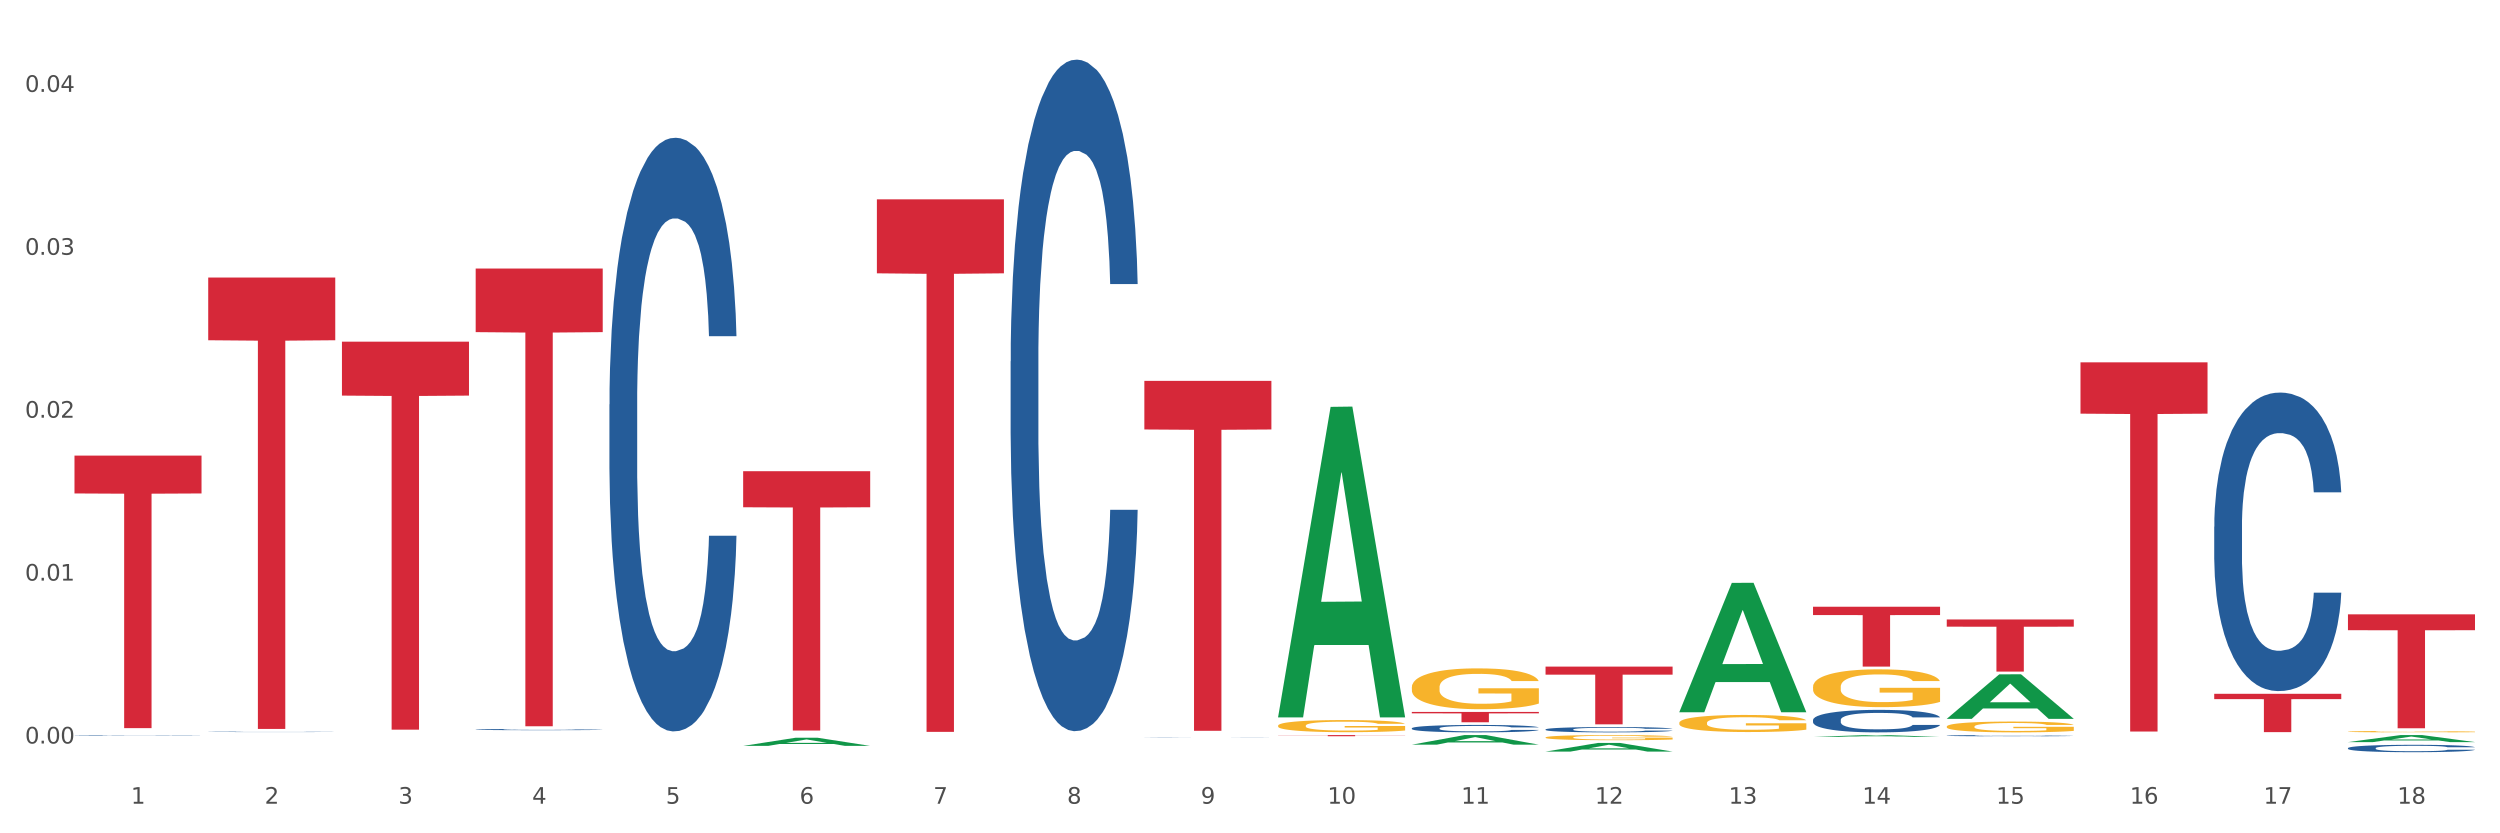 <?xml version="1.0" encoding="utf-8" standalone="no"?>
<!DOCTYPE svg PUBLIC "-//W3C//DTD SVG 1.1//EN"
  "http://www.w3.org/Graphics/SVG/1.1/DTD/svg11.dtd">
<svg xmlns:xlink="http://www.w3.org/1999/xlink" width="1080pt" height="360pt" viewBox="0 0 1080 360" xmlns="http://www.w3.org/2000/svg" version="1.1">
 <rect x="0" y="0" width="1080" height="360" fill="#333333" stroke="none"/>
 <defs>
  <style type="text/css">*{stroke-linejoin: round; stroke-linecap: butt}</style>
 </defs>
 <g id="figure_1">
  <g id="patch_1">
   <path d="M 0 360 
L 1080 360 
L 1080 0 
L 0 0 
z
" style="fill: #ffffff; stroke: #ffffff; stroke-linejoin: miter"/>
  </g>
  <g id="axes_1">
   <g id="matplotlib.axis_1">
    <g id="xtick_1">
     <g id="text_1">
      <!-- 1 -->
      <g style="fill: #4d4d4d" transform="translate(56.563 347.204) scale(0.096 -0.096)">
       <defs>
        <path id="DejaVuSans-31" d="M 794 531 
L 1825 531 
L 1825 4091 
L 703 3866 
L 703 4441 
L 1819 4666 
L 2450 4666 
L 2450 531 
L 3481 531 
L 3481 0 
L 794 0 
L 794 531 
z
" transform="scale(0.016)"/>
       </defs>
       <use xlink:href="#DejaVuSans-31"/>
      </g>
     </g>
    </g>
    <g id="xtick_2">
     <g id="text_2">
      <!-- 2 -->
      <g style="fill: #4d4d4d" transform="translate(114.336 347.204) scale(0.096 -0.096)">
       <defs>
        <path id="DejaVuSans-32" d="M 1228 531 
L 3431 531 
L 3431 0 
L 469 0 
L 469 531 
Q 828 903 1448 1529 
Q 2069 2156 2228 2338 
Q 2531 2678 2651 2914 
Q 2772 3150 2772 3378 
Q 2772 3750 2511 3984 
Q 2250 4219 1831 4219 
Q 1534 4219 1204 4116 
Q 875 4013 500 3803 
L 500 4441 
Q 881 4594 1212 4672 
Q 1544 4750 1819 4750 
Q 2544 4750 2975 4387 
Q 3406 4025 3406 3419 
Q 3406 3131 3298 2873 
Q 3191 2616 2906 2266 
Q 2828 2175 2409 1742 
Q 1991 1309 1228 531 
z
" transform="scale(0.016)"/>
       </defs>
       <use xlink:href="#DejaVuSans-32"/>
      </g>
     </g>
    </g>
    <g id="xtick_3">
     <g id="text_3">
      <!-- 3 -->
      <g style="fill: #4d4d4d" transform="translate(172.109 347.204) scale(0.096 -0.096)">
       <defs>
        <path id="DejaVuSans-33" d="M 2597 2516 
Q 3050 2419 3304 2112 
Q 3559 1806 3559 1356 
Q 3559 666 3084 287 
Q 2609 -91 1734 -91 
Q 1441 -91 1130 -33 
Q 819 25 488 141 
L 488 750 
Q 750 597 1062 519 
Q 1375 441 1716 441 
Q 2309 441 2620 675 
Q 2931 909 2931 1356 
Q 2931 1769 2642 2001 
Q 2353 2234 1838 2234 
L 1294 2234 
L 1294 2753 
L 1863 2753 
Q 2328 2753 2575 2939 
Q 2822 3125 2822 3475 
Q 2822 3834 2567 4026 
Q 2313 4219 1838 4219 
Q 1578 4219 1281 4162 
Q 984 4106 628 3988 
L 628 4550 
Q 988 4650 1302 4700 
Q 1616 4750 1894 4750 
Q 2613 4750 3031 4423 
Q 3450 4097 3450 3541 
Q 3450 3153 3228 2886 
Q 3006 2619 2597 2516 
z
" transform="scale(0.016)"/>
       </defs>
       <use xlink:href="#DejaVuSans-33"/>
      </g>
     </g>
    </g>
    <g id="xtick_4">
     <g id="text_4">
      <!-- 4 -->
      <g style="fill: #4d4d4d" transform="translate(229.882 347.204) scale(0.096 -0.096)">
       <defs>
        <path id="DejaVuSans-34" d="M 2419 4116 
L 825 1625 
L 2419 1625 
L 2419 4116 
z
M 2253 4666 
L 3047 4666 
L 3047 1625 
L 3713 1625 
L 3713 1100 
L 3047 1100 
L 3047 0 
L 2419 0 
L 2419 1100 
L 313 1100 
L 313 1709 
L 2253 4666 
z
" transform="scale(0.016)"/>
       </defs>
       <use xlink:href="#DejaVuSans-34"/>
      </g>
     </g>
    </g>
    <g id="xtick_5">
     <g id="text_5">
      <!-- 5 -->
      <g style="fill: #4d4d4d" transform="translate(287.655 347.204) scale(0.096 -0.096)">
       <defs>
        <path id="DejaVuSans-35" d="M 691 4666 
L 3169 4666 
L 3169 4134 
L 1269 4134 
L 1269 2991 
Q 1406 3038 1543 3061 
Q 1681 3084 1819 3084 
Q 2600 3084 3056 2656 
Q 3513 2228 3513 1497 
Q 3513 744 3044 326 
Q 2575 -91 1722 -91 
Q 1428 -91 1123 -41 
Q 819 9 494 109 
L 494 744 
Q 775 591 1075 516 
Q 1375 441 1709 441 
Q 2250 441 2565 725 
Q 2881 1009 2881 1497 
Q 2881 1984 2565 2268 
Q 2250 2553 1709 2553 
Q 1456 2553 1204 2497 
Q 953 2441 691 2322 
L 691 4666 
z
" transform="scale(0.016)"/>
       </defs>
       <use xlink:href="#DejaVuSans-35"/>
      </g>
     </g>
    </g>
    <g id="xtick_6">
     <g id="text_6">
      <!-- 6 -->
      <g style="fill: #4d4d4d" transform="translate(345.428 347.204) scale(0.096 -0.096)">
       <defs>
        <path id="DejaVuSans-36" d="M 2113 2584 
Q 1688 2584 1439 2293 
Q 1191 2003 1191 1497 
Q 1191 994 1439 701 
Q 1688 409 2113 409 
Q 2538 409 2786 701 
Q 3034 994 3034 1497 
Q 3034 2003 2786 2293 
Q 2538 2584 2113 2584 
z
M 3366 4563 
L 3366 3988 
Q 3128 4100 2886 4159 
Q 2644 4219 2406 4219 
Q 1781 4219 1451 3797 
Q 1122 3375 1075 2522 
Q 1259 2794 1537 2939 
Q 1816 3084 2150 3084 
Q 2853 3084 3261 2657 
Q 3669 2231 3669 1497 
Q 3669 778 3244 343 
Q 2819 -91 2113 -91 
Q 1303 -91 875 529 
Q 447 1150 447 2328 
Q 447 3434 972 4092 
Q 1497 4750 2381 4750 
Q 2619 4750 2861 4703 
Q 3103 4656 3366 4563 
z
" transform="scale(0.016)"/>
       </defs>
       <use xlink:href="#DejaVuSans-36"/>
      </g>
     </g>
    </g>
    <g id="xtick_7">
     <g id="text_7">
      <!-- 7 -->
      <g style="fill: #4d4d4d" transform="translate(403.201 347.204) scale(0.096 -0.096)">
       <defs>
        <path id="DejaVuSans-37" d="M 525 4666 
L 3525 4666 
L 3525 4397 
L 1831 0 
L 1172 0 
L 2766 4134 
L 525 4134 
L 525 4666 
z
" transform="scale(0.016)"/>
       </defs>
       <use xlink:href="#DejaVuSans-37"/>
      </g>
     </g>
    </g>
    <g id="xtick_8">
     <g id="text_8">
      <!-- 8 -->
      <g style="fill: #4d4d4d" transform="translate(460.974 347.204) scale(0.096 -0.096)">
       <defs>
        <path id="DejaVuSans-38" d="M 2034 2216 
Q 1584 2216 1326 1975 
Q 1069 1734 1069 1313 
Q 1069 891 1326 650 
Q 1584 409 2034 409 
Q 2484 409 2743 651 
Q 3003 894 3003 1313 
Q 3003 1734 2745 1975 
Q 2488 2216 2034 2216 
z
M 1403 2484 
Q 997 2584 770 2862 
Q 544 3141 544 3541 
Q 544 4100 942 4425 
Q 1341 4750 2034 4750 
Q 2731 4750 3128 4425 
Q 3525 4100 3525 3541 
Q 3525 3141 3298 2862 
Q 3072 2584 2669 2484 
Q 3125 2378 3379 2068 
Q 3634 1759 3634 1313 
Q 3634 634 3220 271 
Q 2806 -91 2034 -91 
Q 1263 -91 848 271 
Q 434 634 434 1313 
Q 434 1759 690 2068 
Q 947 2378 1403 2484 
z
M 1172 3481 
Q 1172 3119 1398 2916 
Q 1625 2713 2034 2713 
Q 2441 2713 2670 2916 
Q 2900 3119 2900 3481 
Q 2900 3844 2670 4047 
Q 2441 4250 2034 4250 
Q 1625 4250 1398 4047 
Q 1172 3844 1172 3481 
z
" transform="scale(0.016)"/>
       </defs>
       <use xlink:href="#DejaVuSans-38"/>
      </g>
     </g>
    </g>
    <g id="xtick_9">
     <g id="text_9">
      <!-- 9 -->
      <g style="fill: #4d4d4d" transform="translate(518.747 347.204) scale(0.096 -0.096)">
       <defs>
        <path id="DejaVuSans-39" d="M 703 97 
L 703 672 
Q 941 559 1184 500 
Q 1428 441 1663 441 
Q 2288 441 2617 861 
Q 2947 1281 2994 2138 
Q 2813 1869 2534 1725 
Q 2256 1581 1919 1581 
Q 1219 1581 811 2004 
Q 403 2428 403 3163 
Q 403 3881 828 4315 
Q 1253 4750 1959 4750 
Q 2769 4750 3195 4129 
Q 3622 3509 3622 2328 
Q 3622 1225 3098 567 
Q 2575 -91 1691 -91 
Q 1453 -91 1209 -44 
Q 966 3 703 97 
z
M 1959 2075 
Q 2384 2075 2632 2365 
Q 2881 2656 2881 3163 
Q 2881 3666 2632 3958 
Q 2384 4250 1959 4250 
Q 1534 4250 1286 3958 
Q 1038 3666 1038 3163 
Q 1038 2656 1286 2365 
Q 1534 2075 1959 2075 
z
" transform="scale(0.016)"/>
       </defs>
       <use xlink:href="#DejaVuSans-39"/>
      </g>
     </g>
    </g>
    <g id="xtick_10">
     <g id="text_10">
      <!-- 10 -->
      <g style="fill: #4d4d4d" transform="translate(573.466 347.204) scale(0.096 -0.096)">
       <defs>
        <path id="DejaVuSans-30" d="M 2034 4250 
Q 1547 4250 1301 3770 
Q 1056 3291 1056 2328 
Q 1056 1369 1301 889 
Q 1547 409 2034 409 
Q 2525 409 2770 889 
Q 3016 1369 3016 2328 
Q 3016 3291 2770 3770 
Q 2525 4250 2034 4250 
z
M 2034 4750 
Q 2819 4750 3233 4129 
Q 3647 3509 3647 2328 
Q 3647 1150 3233 529 
Q 2819 -91 2034 -91 
Q 1250 -91 836 529 
Q 422 1150 422 2328 
Q 422 3509 836 4129 
Q 1250 4750 2034 4750 
z
" transform="scale(0.016)"/>
       </defs>
       <use xlink:href="#DejaVuSans-31"/>
       <use xlink:href="#DejaVuSans-30" transform="translate(63.623 0)"/>
      </g>
     </g>
    </g>
    <g id="xtick_11">
     <g id="text_11">
      <!-- 11 -->
      <g style="fill: #4d4d4d" transform="translate(631.239 347.204) scale(0.096 -0.096)">
       <use xlink:href="#DejaVuSans-31"/>
       <use xlink:href="#DejaVuSans-31" transform="translate(63.623 0)"/>
      </g>
     </g>
    </g>
    <g id="xtick_12">
     <g id="text_12">
      <!-- 12 -->
      <g style="fill: #4d4d4d" transform="translate(689.012 347.204) scale(0.096 -0.096)">
       <use xlink:href="#DejaVuSans-31"/>
       <use xlink:href="#DejaVuSans-32" transform="translate(63.623 0)"/>
      </g>
     </g>
    </g>
    <g id="xtick_13">
     <g id="text_13">
      <!-- 13 -->
      <g style="fill: #4d4d4d" transform="translate(746.785 347.204) scale(0.096 -0.096)">
       <use xlink:href="#DejaVuSans-31"/>
       <use xlink:href="#DejaVuSans-33" transform="translate(63.623 0)"/>
      </g>
     </g>
    </g>
    <g id="xtick_14">
     <g id="text_14">
      <!-- 14 -->
      <g style="fill: #4d4d4d" transform="translate(804.558 347.204) scale(0.096 -0.096)">
       <use xlink:href="#DejaVuSans-31"/>
       <use xlink:href="#DejaVuSans-34" transform="translate(63.623 0)"/>
      </g>
     </g>
    </g>
    <g id="xtick_15">
     <g id="text_15">
      <!-- 15 -->
      <g style="fill: #4d4d4d" transform="translate(862.331 347.204) scale(0.096 -0.096)">
       <use xlink:href="#DejaVuSans-31"/>
       <use xlink:href="#DejaVuSans-35" transform="translate(63.623 0)"/>
      </g>
     </g>
    </g>
    <g id="xtick_16">
     <g id="text_16">
      <!-- 16 -->
      <g style="fill: #4d4d4d" transform="translate(920.104 347.204) scale(0.096 -0.096)">
       <use xlink:href="#DejaVuSans-31"/>
       <use xlink:href="#DejaVuSans-36" transform="translate(63.623 0)"/>
      </g>
     </g>
    </g>
    <g id="xtick_17">
     <g id="text_17">
      <!-- 17 -->
      <g style="fill: #4d4d4d" transform="translate(977.877 347.204) scale(0.096 -0.096)">
       <use xlink:href="#DejaVuSans-31"/>
       <use xlink:href="#DejaVuSans-37" transform="translate(63.623 0)"/>
      </g>
     </g>
    </g>
    <g id="xtick_18">
     <g id="text_18">
      <!-- 18 -->
      <g style="fill: #4d4d4d" transform="translate(1035.65 347.204) scale(0.096 -0.096)">
       <use xlink:href="#DejaVuSans-31"/>
       <use xlink:href="#DejaVuSans-38" transform="translate(63.623 0)"/>
      </g>
     </g>
    </g>
    <g id="xtick_19"/>
    <g id="xtick_20"/>
    <g id="xtick_21"/>
    <g id="xtick_22"/>
    <g id="xtick_23"/>
    <g id="xtick_24"/>
    <g id="xtick_25"/>
    <g id="xtick_26"/>
    <g id="xtick_27"/>
    <g id="xtick_28"/>
    <g id="xtick_29"/>
    <g id="xtick_30"/>
    <g id="xtick_31"/>
    <g id="xtick_32"/>
    <g id="xtick_33"/>
    <g id="xtick_34"/>
    <g id="xtick_35"/>
   </g>
   <g id="matplotlib.axis_2">
    <g id="ytick_1">
     <g id="text_19">
      <!-- 0.00 -->
      <g style="fill: #4d4d4d" transform="translate(10.8 321.201) scale(0.096 -0.096)">
       <defs>
        <path id="DejaVuSans-2e" d="M 684 794 
L 1344 794 
L 1344 0 
L 684 0 
L 684 794 
z
" transform="scale(0.016)"/>
       </defs>
       <use xlink:href="#DejaVuSans-30"/>
       <use xlink:href="#DejaVuSans-2e" transform="translate(63.623 0)"/>
       <use xlink:href="#DejaVuSans-30" transform="translate(95.41 0)"/>
       <use xlink:href="#DejaVuSans-30" transform="translate(159.033 0)"/>
      </g>
     </g>
    </g>
    <g id="ytick_2">
     <g id="text_20">
      <!-- 0.01 -->
      <g style="fill: #4d4d4d" transform="translate(10.8 250.824) scale(0.096 -0.096)">
       <use xlink:href="#DejaVuSans-30"/>
       <use xlink:href="#DejaVuSans-2e" transform="translate(63.623 0)"/>
       <use xlink:href="#DejaVuSans-30" transform="translate(95.41 0)"/>
       <use xlink:href="#DejaVuSans-31" transform="translate(159.033 0)"/>
      </g>
     </g>
    </g>
    <g id="ytick_3">
     <g id="text_21">
      <!-- 0.02 -->
      <g style="fill: #4d4d4d" transform="translate(10.8 180.447) scale(0.096 -0.096)">
       <use xlink:href="#DejaVuSans-30"/>
       <use xlink:href="#DejaVuSans-2e" transform="translate(63.623 0)"/>
       <use xlink:href="#DejaVuSans-30" transform="translate(95.41 0)"/>
       <use xlink:href="#DejaVuSans-32" transform="translate(159.033 0)"/>
      </g>
     </g>
    </g>
    <g id="ytick_4">
     <g id="text_22">
      <!-- 0.03 -->
      <g style="fill: #4d4d4d" transform="translate(10.8 110.07) scale(0.096 -0.096)">
       <use xlink:href="#DejaVuSans-30"/>
       <use xlink:href="#DejaVuSans-2e" transform="translate(63.623 0)"/>
       <use xlink:href="#DejaVuSans-30" transform="translate(95.41 0)"/>
       <use xlink:href="#DejaVuSans-33" transform="translate(159.033 0)"/>
      </g>
     </g>
    </g>
    <g id="ytick_5">
     <g id="text_23">
      <!-- 0.04 -->
      <g style="fill: #4d4d4d" transform="translate(10.8 39.693) scale(0.096 -0.096)">
       <use xlink:href="#DejaVuSans-30"/>
       <use xlink:href="#DejaVuSans-2e" transform="translate(63.623 0)"/>
       <use xlink:href="#DejaVuSans-30" transform="translate(95.41 0)"/>
       <use xlink:href="#DejaVuSans-34" transform="translate(159.033 0)"/>
      </g>
     </g>
    </g>
    <g id="ytick_6"/>
    <g id="ytick_7"/>
    <g id="ytick_8"/>
    <g id="ytick_9"/>
   </g>
   <g id="PolyCollection_1">
    <path d="M 321.04 322.219 
L 321.096 322.215 
L 343.729 318.7 
L 353.122 318.697 
L 375.924 322.225 
L 365.061 322.225 
L 360.138 321.404 
L 336.77 321.404 
L 336.6 321.417 
L 331.847 322.225 
L 321.04 322.225 
L 321.04 322.219 
L 339.712 320.913 
L 357.196 320.91 
L 348.539 319.449 
L 348.425 319.442 
L 348.312 319.452 
L 339.655 320.91 
L 339.712 320.913 
L 321.04 322.219 
z
" clip-path="url(#p74e269edcb)" style="fill: #109648"/>
    <path d="M 89.948 119.884 
L 144.832 119.884 
L 144.832 146.985 
L 123.243 147.169 
L 123.243 314.907 
L 111.407 314.907 
L 111.407 147.169 
L 89.948 146.985 
L 89.948 120.067 
L 89.948 119.884 
z
" clip-path="url(#p74e269edcb)" style="fill: #d62839"/>
    <path d="M 147.721 147.606 
L 202.605 147.606 
L 202.605 170.899 
L 181.016 171.056 
L 181.016 315.221 
L 169.18 315.221 
L 169.18 171.056 
L 147.721 170.899 
L 147.721 147.763 
L 147.721 147.606 
z
" clip-path="url(#p74e269edcb)" style="fill: #d62839"/>
    <path d="M 205.494 115.997 
L 260.378 115.997 
L 260.378 143.479 
L 238.789 143.665 
L 238.789 313.758 
L 226.953 313.758 
L 226.953 143.665 
L 205.494 143.479 
L 205.494 116.183 
L 205.494 115.997 
z
" clip-path="url(#p74e269edcb)" style="fill: #d62839"/>
    <path d="M 321.04 203.564 
L 375.924 203.564 
L 375.924 219.133 
L 354.335 219.238 
L 354.335 315.598 
L 342.499 315.598 
L 342.499 219.238 
L 321.04 219.133 
L 321.04 203.669 
L 321.04 203.564 
z
" clip-path="url(#p74e269edcb)" style="fill: #d62839"/>
    <path d="M 378.813 86.103 
L 433.697 86.103 
L 433.697 118.073 
L 412.108 118.289 
L 412.108 316.162 
L 400.272 316.162 
L 400.272 118.289 
L 378.813 118.073 
L 378.813 86.319 
L 378.813 86.103 
z
" clip-path="url(#p74e269edcb)" style="fill: #d62839"/>
    <path d="M 494.359 164.522 
L 549.243 164.522 
L 549.243 185.532 
L 527.654 185.674 
L 527.654 315.705 
L 515.818 315.705 
L 515.818 185.674 
L 494.359 185.532 
L 494.359 164.664 
L 494.359 164.522 
z
" clip-path="url(#p74e269edcb)" style="fill: #d62839"/>
    <path d="M 552.132 317.553 
L 607.016 317.553 
L 607.016 317.623 
L 585.427 317.623 
L 585.427 318.054 
L 573.591 318.054 
L 573.591 317.623 
L 552.132 317.623 
L 552.132 317.554 
L 552.132 317.553 
z
" clip-path="url(#p74e269edcb)" style="fill: #d62839"/>
    <path d="M 609.905 307.553 
L 664.789 307.553 
L 664.789 308.172 
L 643.2 308.176 
L 643.2 312.006 
L 631.364 312.006 
L 631.364 308.176 
L 609.905 308.172 
L 609.905 307.557 
L 609.905 307.553 
z
" clip-path="url(#p74e269edcb)" style="fill: #d62839"/>
    <path d="M 667.678 287.982 
L 722.562 287.982 
L 722.562 291.446 
L 700.973 291.469 
L 700.973 312.907 
L 689.137 312.907 
L 689.137 291.469 
L 667.678 291.446 
L 667.678 288.006 
L 667.678 287.982 
z
" clip-path="url(#p74e269edcb)" style="fill: #d62839"/>
    <path d="M 783.224 262.106 
L 838.108 262.106 
L 838.108 265.702 
L 816.519 265.726 
L 816.519 287.982 
L 804.683 287.982 
L 804.683 265.726 
L 783.224 265.702 
L 783.224 262.13 
L 783.224 262.106 
z
" clip-path="url(#p74e269edcb)" style="fill: #d62839"/>
    <path d="M 840.997 267.598 
L 895.881 267.598 
L 895.881 270.728 
L 874.291 270.749 
L 874.291 290.122 
L 862.456 290.122 
L 862.456 270.749 
L 840.997 270.728 
L 840.997 267.619 
L 840.997 267.598 
z
" clip-path="url(#p74e269edcb)" style="fill: #d62839"/>
    <path d="M 898.77 156.537 
L 953.654 156.537 
L 953.654 178.702 
L 932.064 178.852 
L 932.064 316.037 
L 920.229 316.037 
L 920.229 178.852 
L 898.77 178.702 
L 898.77 156.687 
L 898.77 156.537 
z
" clip-path="url(#p74e269edcb)" style="fill: #d62839"/>
    <path d="M 32.175 196.808 
L 87.059 196.808 
L 87.059 213.169 
L 65.47 213.28 
L 65.47 314.54 
L 53.635 314.54 
L 53.635 213.28 
L 32.175 213.169 
L 32.175 196.919 
L 32.175 196.808 
z
" clip-path="url(#p74e269edcb)" style="fill: #d62839"/>
    <path d="M 956.543 299.723 
L 1011.427 299.723 
L 1011.427 302.025 
L 989.837 302.04 
L 989.837 316.285 
L 978.002 316.285 
L 978.002 302.04 
L 956.543 302.025 
L 956.543 299.739 
L 956.543 299.723 
z
" clip-path="url(#p74e269edcb)" style="fill: #d62839"/>
    <path d="M 89.948 316.154 
L 90.013 316.154 
L 90.013 316.149 
L 90.207 316.143 
L 90.921 316.132 
L 91.829 316.123 
L 93.386 316.113 
L 94.23 316.109 
L 95.333 316.104 
L 97.603 316.097 
L 100.198 316.09 
L 102.015 316.086 
L 103.377 316.084 
L 106.426 316.08 
L 108.178 316.078 
L 109.994 316.077 
L 111.551 316.076 
L 114.146 316.075 
L 116.222 316.074 
L 118.623 316.074 
L 120.634 316.074 
L 123.294 316.075 
L 127.186 316.077 
L 128.678 316.078 
L 130.69 316.08 
L 132.766 316.083 
L 134.452 316.085 
L 136.399 316.089 
L 138.41 316.094 
L 140.356 316.1 
L 141.718 316.106 
L 142.821 316.112 
L 143.794 316.119 
L 144.508 316.127 
L 144.832 316.134 
L 132.96 316.134 
L 132.636 316.128 
L 131.987 316.121 
L 131.338 316.117 
L 130.625 316.113 
L 129.522 316.109 
L 128.549 316.106 
L 126.927 316.103 
L 125.435 316.101 
L 124.202 316.1 
L 122.71 316.099 
L 119.531 316.098 
L 117.26 316.098 
L 115.833 316.099 
L 114.082 316.099 
L 112.589 316.101 
L 110.838 316.103 
L 109.475 316.105 
L 108.113 316.107 
L 107.335 316.109 
L 106.167 316.113 
L 105.388 316.116 
L 104.35 316.121 
L 103.766 316.124 
L 102.728 316.134 
L 102.274 316.141 
L 102.08 316.145 
L 101.95 316.15 
L 101.95 316.176 
L 102.339 316.187 
L 102.663 316.192 
L 103.183 316.197 
L 104.156 316.205 
L 105.583 316.212 
L 107.075 316.217 
L 108.308 316.22 
L 109.475 316.222 
L 110.643 316.224 
L 112.07 316.225 
L 113.238 316.226 
L 114.99 316.227 
L 117.066 316.228 
L 118.688 316.228 
L 121.996 316.227 
L 123.488 316.226 
L 124.916 316.225 
L 126.473 316.223 
L 127.705 316.221 
L 128.419 316.22 
L 129.587 316.217 
L 130.495 316.214 
L 131.273 316.21 
L 131.792 316.207 
L 132.376 316.202 
L 132.83 316.196 
L 132.96 316.193 
L 144.832 316.193 
L 144.573 316.199 
L 144.119 316.205 
L 143.21 316.212 
L 142.497 316.217 
L 141.394 316.222 
L 140.226 316.227 
L 138.604 316.232 
L 137.112 316.235 
L 135.555 316.239 
L 133.868 316.242 
L 130.819 316.246 
L 129.716 316.247 
L 127.381 316.249 
L 125.564 316.25 
L 122.905 316.251 
L 120.18 316.252 
L 117.325 316.252 
L 114.795 316.252 
L 112.006 316.251 
L 110.254 316.25 
L 108.308 316.248 
L 106.037 316.246 
L 103.896 316.243 
L 101.885 316.24 
L 100.004 316.236 
L 98.252 316.232 
L 95.981 316.225 
L 94.295 316.218 
L 93.062 316.212 
L 92.219 316.206 
L 91.375 316.2 
L 90.921 316.195 
L 90.207 316.184 
L 89.948 316.173 
L 89.948 316.154 
z
" clip-path="url(#p74e269edcb)" style="fill: #255c99"/>
    <path d="M 552.132 313.489 
L 552.197 313.484 
L 552.197 313.312 
L 552.326 313.164 
L 552.974 312.805 
L 553.946 312.509 
L 554.659 312.351 
L 555.372 312.222 
L 556.214 312.093 
L 557.251 311.959 
L 559.13 311.763 
L 560.296 311.662 
L 561.722 311.557 
L 564.314 311.404 
L 566.193 311.318 
L 568.137 311.246 
L 571.312 311.16 
L 573.386 311.122 
L 575.589 311.093 
L 578.246 311.074 
L 580.254 311.07 
L 584.661 311.084 
L 588.419 311.127 
L 590.233 311.16 
L 592.566 311.218 
L 593.797 311.256 
L 595.806 311.333 
L 597.88 311.433 
L 599.305 311.519 
L 601.443 311.682 
L 603.063 311.844 
L 604.554 312.045 
L 605.331 312.184 
L 605.915 312.313 
L 606.433 312.461 
L 606.951 312.695 
L 595.288 312.695 
L 594.834 312.528 
L 594.121 312.37 
L 593.084 312.217 
L 592.177 312.122 
L 590.622 312.002 
L 589.197 311.925 
L 587.706 311.868 
L 585.892 311.82 
L 584.466 311.796 
L 582.458 311.777 
L 578.505 311.782 
L 575.848 311.82 
L 574.034 311.868 
L 572.867 311.911 
L 571.831 311.959 
L 570.664 312.026 
L 569.303 312.126 
L 568.331 312.217 
L 567.359 312.332 
L 566.582 312.447 
L 565.869 312.581 
L 565.286 312.724 
L 564.832 312.872 
L 564.444 313.054 
L 564.12 313.355 
L 564.12 314.01 
L 564.249 314.159 
L 564.573 314.355 
L 564.962 314.503 
L 565.61 314.68 
L 566.193 314.799 
L 567.295 314.971 
L 568.526 315.115 
L 569.498 315.206 
L 570.47 315.282 
L 572.155 315.387 
L 574.034 315.474 
L 575.654 315.526 
L 577.857 315.574 
L 579.347 315.593 
L 580.643 315.603 
L 583.818 315.603 
L 586.086 315.588 
L 588.613 315.555 
L 590.557 315.512 
L 592.177 315.459 
L 593.992 315.373 
L 595.158 315.292 
L 595.158 314.292 
L 580.902 314.288 
L 580.902 313.623 
L 607.016 313.623 
L 607.016 315.574 
L 605.915 315.674 
L 604.683 315.765 
L 603.387 315.847 
L 601.443 315.947 
L 599.111 316.043 
L 597.037 316.11 
L 594.834 316.167 
L 592.242 316.22 
L 588.873 316.267 
L 586.799 316.286 
L 584.207 316.301 
L 581.162 316.306 
L 578.505 316.296 
L 575.913 316.272 
L 573.191 316.229 
L 570.535 316.167 
L 568.526 316.105 
L 566.517 316.028 
L 564.379 315.928 
L 562.694 315.832 
L 561.398 315.746 
L 559.972 315.636 
L 558.417 315.493 
L 557.251 315.364 
L 556.214 315.23 
L 555.113 315.058 
L 554.335 314.909 
L 553.557 314.723 
L 553.104 314.584 
L 552.585 314.369 
L 552.197 314.068 
L 552.132 313.489 
z
" clip-path="url(#p74e269edcb)" style="fill: #f7b32b"/>
    <path d="M 1014.316 323.191 
L 1014.381 323.188 
L 1014.381 323.106 
L 1014.575 322.996 
L 1015.289 322.791 
L 1016.197 322.637 
L 1017.754 322.456 
L 1018.597 322.38 
L 1019.7 322.296 
L 1021.971 322.159 
L 1024.566 322.042 
L 1026.382 321.978 
L 1027.745 321.937 
L 1030.794 321.864 
L 1032.546 321.832 
L 1034.362 321.806 
L 1035.919 321.788 
L 1038.514 321.768 
L 1040.59 321.759 
L 1042.99 321.756 
L 1045.002 321.759 
L 1047.661 321.771 
L 1051.554 321.806 
L 1053.046 321.826 
L 1055.057 321.861 
L 1057.133 321.908 
L 1058.82 321.955 
L 1060.766 322.022 
L 1062.777 322.109 
L 1064.724 322.22 
L 1066.086 322.322 
L 1067.189 322.43 
L 1068.162 322.561 
L 1068.876 322.704 
L 1069.2 322.824 
L 1057.328 322.824 
L 1057.003 322.716 
L 1056.355 322.599 
L 1055.706 322.52 
L 1054.992 322.456 
L 1053.889 322.383 
L 1052.916 322.337 
L 1051.294 322.281 
L 1049.802 322.246 
L 1048.57 322.226 
L 1047.078 322.208 
L 1043.899 322.191 
L 1041.628 322.191 
L 1040.201 322.197 
L 1038.449 322.211 
L 1036.957 322.232 
L 1035.205 322.267 
L 1033.843 322.304 
L 1032.481 322.354 
L 1031.702 322.389 
L 1030.534 322.453 
L 1029.756 322.506 
L 1028.718 322.596 
L 1028.134 322.66 
L 1027.096 322.826 
L 1026.642 322.949 
L 1026.447 323.034 
L 1026.318 323.127 
L 1026.318 323.582 
L 1026.707 323.786 
L 1027.031 323.873 
L 1027.55 323.973 
L 1028.523 324.101 
L 1029.951 324.226 
L 1031.443 324.317 
L 1032.675 324.372 
L 1033.843 324.413 
L 1035.011 324.445 
L 1036.438 324.474 
L 1037.606 324.492 
L 1039.357 324.509 
L 1041.433 324.518 
L 1043.055 324.518 
L 1046.364 324.503 
L 1047.856 324.489 
L 1049.283 324.468 
L 1050.84 324.436 
L 1052.073 324.401 
L 1052.787 324.375 
L 1053.954 324.32 
L 1054.863 324.261 
L 1055.641 324.194 
L 1056.16 324.136 
L 1056.744 324.048 
L 1057.198 323.949 
L 1057.328 323.897 
L 1069.2 323.897 
L 1068.94 324.002 
L 1068.486 324.104 
L 1067.578 324.241 
L 1066.864 324.32 
L 1065.762 324.416 
L 1064.594 324.497 
L 1062.972 324.588 
L 1061.48 324.655 
L 1059.923 324.713 
L 1058.236 324.766 
L 1055.187 324.839 
L 1054.084 324.859 
L 1051.749 324.894 
L 1049.932 324.915 
L 1047.272 324.935 
L 1044.547 324.947 
L 1041.693 324.95 
L 1039.163 324.944 
L 1036.373 324.926 
L 1034.622 324.909 
L 1032.675 324.882 
L 1030.405 324.842 
L 1028.264 324.792 
L 1026.253 324.734 
L 1024.371 324.667 
L 1022.62 324.591 
L 1020.349 324.465 
L 1018.662 324.343 
L 1017.43 324.229 
L 1016.586 324.133 
L 1015.743 324.01 
L 1015.289 323.926 
L 1014.575 323.722 
L 1014.316 323.532 
L 1014.316 323.191 
z
" clip-path="url(#p74e269edcb)" style="fill: #255c99"/>
    <path d="M 956.543 227.535 
L 956.608 227.417 
L 956.608 224.119 
L 956.802 219.644 
L 957.516 211.399 
L 958.424 205.157 
L 959.981 197.854 
L 960.824 194.792 
L 961.927 191.377 
L 964.198 185.841 
L 966.793 181.13 
L 968.609 178.539 
L 969.972 176.89 
L 973.021 173.945 
L 974.773 172.65 
L 976.589 171.59 
L 978.146 170.883 
L 980.741 170.058 
L 982.817 169.705 
L 985.217 169.587 
L 987.229 169.705 
L 989.888 170.176 
L 993.781 171.59 
L 995.273 172.414 
L 997.284 173.827 
L 999.36 175.712 
L 1001.047 177.596 
L 1002.993 180.305 
L 1005.004 183.839 
L 1006.951 188.314 
L 1008.313 192.437 
L 1009.416 196.794 
L 1010.389 202.094 
L 1011.103 207.866 
L 1011.427 212.695 
L 999.555 212.695 
L 999.231 208.337 
L 998.582 203.626 
L 997.933 200.446 
L 997.219 197.854 
L 996.116 194.91 
L 995.143 193.025 
L 993.521 190.788 
L 992.029 189.374 
L 990.797 188.55 
L 989.305 187.843 
L 986.126 187.136 
L 983.855 187.136 
L 982.428 187.372 
L 980.676 187.961 
L 979.184 188.785 
L 977.432 190.199 
L 976.07 191.73 
L 974.708 193.732 
L 973.929 195.145 
L 972.761 197.737 
L 971.983 199.857 
L 970.945 203.508 
L 970.361 206.099 
L 969.323 212.812 
L 968.869 217.759 
L 968.674 221.175 
L 968.545 224.944 
L 968.545 243.317 
L 968.934 251.562 
L 969.258 255.095 
L 969.777 259.1 
L 970.75 264.282 
L 972.178 269.347 
L 973.67 272.998 
L 974.902 275.236 
L 976.07 276.885 
L 977.238 278.18 
L 978.665 279.358 
L 979.833 280.065 
L 981.584 280.771 
L 983.66 281.125 
L 985.282 281.125 
L 988.591 280.536 
L 990.083 279.947 
L 991.51 279.122 
L 993.067 277.827 
L 994.3 276.413 
L 995.014 275.353 
L 996.181 273.116 
L 997.09 270.76 
L 997.868 268.051 
L 998.387 265.695 
L 998.971 262.162 
L 999.425 258.158 
L 999.555 256.038 
L 1011.427 256.038 
L 1011.168 260.278 
L 1010.713 264.4 
L 1009.805 269.936 
L 1009.092 273.116 
L 1007.989 277.002 
L 1006.821 280.3 
L 1005.199 283.951 
L 1003.707 286.66 
L 1002.15 289.016 
L 1000.463 291.136 
L 997.414 294.08 
L 996.311 294.905 
L 993.976 296.318 
L 992.159 297.143 
L 989.499 297.967 
L 986.774 298.438 
L 983.92 298.556 
L 981.39 298.32 
L 978.6 297.614 
L 976.849 296.907 
L 974.902 295.847 
L 972.632 294.198 
L 970.491 292.196 
L 968.48 289.84 
L 966.598 287.131 
L 964.847 284.069 
L 962.576 279.005 
L 960.889 274.058 
L 959.657 269.464 
L 958.813 265.578 
L 957.97 260.631 
L 957.516 257.215 
L 956.802 248.971 
L 956.543 241.315 
L 956.543 227.535 
z
" clip-path="url(#p74e269edcb)" style="fill: #255c99"/>
    <path d="M 840.997 317.792 
L 841.062 317.791 
L 841.062 317.778 
L 841.256 317.759 
L 841.97 317.725 
L 842.878 317.7 
L 844.435 317.67 
L 845.278 317.657 
L 846.381 317.643 
L 848.652 317.62 
L 851.247 317.601 
L 853.063 317.59 
L 854.426 317.583 
L 857.475 317.571 
L 859.227 317.566 
L 861.043 317.562 
L 862.6 317.559 
L 865.195 317.555 
L 867.271 317.554 
L 869.672 317.553 
L 871.683 317.554 
L 874.343 317.556 
L 878.235 317.562 
L 879.727 317.565 
L 881.738 317.571 
L 883.814 317.579 
L 885.501 317.586 
L 887.447 317.598 
L 889.458 317.612 
L 891.405 317.63 
L 892.767 317.647 
L 893.87 317.665 
L 894.843 317.687 
L 895.557 317.711 
L 895.881 317.731 
L 884.009 317.731 
L 883.685 317.713 
L 883.036 317.693 
L 882.387 317.68 
L 881.673 317.67 
L 880.571 317.658 
L 879.597 317.65 
L 877.976 317.641 
L 876.483 317.635 
L 875.251 317.631 
L 873.759 317.629 
L 870.58 317.626 
L 868.309 317.626 
L 866.882 317.627 
L 865.13 317.629 
L 863.638 317.632 
L 861.887 317.638 
L 860.524 317.644 
L 859.162 317.653 
L 858.383 317.659 
L 857.216 317.669 
L 856.437 317.678 
L 855.399 317.693 
L 854.815 317.704 
L 853.777 317.731 
L 853.323 317.751 
L 853.128 317.765 
L 852.999 317.781 
L 852.999 317.856 
L 853.388 317.89 
L 853.712 317.905 
L 854.231 317.921 
L 855.204 317.943 
L 856.632 317.963 
L 858.124 317.978 
L 859.356 317.988 
L 860.524 317.994 
L 861.692 318 
L 863.119 318.005 
L 864.287 318.007 
L 866.039 318.01 
L 868.115 318.012 
L 869.736 318.012 
L 873.045 318.009 
L 874.537 318.007 
L 875.964 318.004 
L 877.521 317.998 
L 878.754 317.992 
L 879.468 317.988 
L 880.635 317.979 
L 881.544 317.969 
L 882.322 317.958 
L 882.841 317.948 
L 883.425 317.934 
L 883.879 317.917 
L 884.009 317.909 
L 895.881 317.909 
L 895.622 317.926 
L 895.167 317.943 
L 894.259 317.966 
L 893.546 317.979 
L 892.443 317.995 
L 891.275 318.008 
L 889.653 318.023 
L 888.161 318.035 
L 886.604 318.044 
L 884.917 318.053 
L 881.868 318.065 
L 880.765 318.068 
L 878.43 318.074 
L 876.613 318.078 
L 873.953 318.081 
L 871.229 318.083 
L 868.374 318.083 
L 865.844 318.082 
L 863.054 318.08 
L 861.303 318.077 
L 859.356 318.072 
L 857.086 318.066 
L 854.945 318.057 
L 852.934 318.048 
L 851.052 318.036 
L 849.301 318.024 
L 847.03 318.003 
L 845.343 317.983 
L 844.111 317.964 
L 843.267 317.948 
L 842.424 317.928 
L 841.97 317.914 
L 841.256 317.88 
L 840.997 317.848 
L 840.997 317.792 
z
" clip-path="url(#p74e269edcb)" style="fill: #255c99"/>
    <path d="M 783.224 311.031 
L 783.289 311.022 
L 783.289 310.773 
L 783.483 310.436 
L 784.197 309.814 
L 785.105 309.344 
L 786.662 308.793 
L 787.506 308.562 
L 788.608 308.305 
L 790.879 307.887 
L 793.474 307.532 
L 795.291 307.337 
L 796.653 307.212 
L 799.702 306.99 
L 801.454 306.892 
L 803.27 306.813 
L 804.827 306.759 
L 807.422 306.697 
L 809.498 306.67 
L 811.899 306.662 
L 813.91 306.67 
L 816.57 306.706 
L 820.462 306.813 
L 821.954 306.875 
L 823.965 306.981 
L 826.041 307.123 
L 827.728 307.265 
L 829.674 307.47 
L 831.685 307.736 
L 833.632 308.074 
L 834.994 308.384 
L 836.097 308.713 
L 837.07 309.113 
L 837.784 309.548 
L 838.108 309.912 
L 826.236 309.912 
L 825.912 309.583 
L 825.263 309.228 
L 824.614 308.988 
L 823.9 308.793 
L 822.798 308.571 
L 821.824 308.429 
L 820.203 308.26 
L 818.71 308.154 
L 817.478 308.091 
L 815.986 308.038 
L 812.807 307.985 
L 810.536 307.985 
L 809.109 308.003 
L 807.357 308.047 
L 805.865 308.109 
L 804.114 308.216 
L 802.751 308.331 
L 801.389 308.482 
L 800.61 308.589 
L 799.443 308.784 
L 798.664 308.944 
L 797.626 309.219 
L 797.042 309.415 
L 796.004 309.921 
L 795.55 310.294 
L 795.355 310.551 
L 795.226 310.836 
L 795.226 312.221 
L 795.615 312.843 
L 795.939 313.109 
L 796.458 313.411 
L 797.431 313.802 
L 798.859 314.184 
L 800.351 314.459 
L 801.583 314.628 
L 802.751 314.752 
L 803.919 314.85 
L 805.346 314.939 
L 806.514 314.992 
L 808.266 315.045 
L 810.342 315.072 
L 811.963 315.072 
L 815.272 315.028 
L 816.764 314.983 
L 818.191 314.921 
L 819.748 314.823 
L 820.981 314.717 
L 821.695 314.637 
L 822.862 314.468 
L 823.771 314.29 
L 824.549 314.086 
L 825.068 313.908 
L 825.652 313.642 
L 826.106 313.34 
L 826.236 313.18 
L 838.108 313.18 
L 837.849 313.5 
L 837.394 313.811 
L 836.486 314.228 
L 835.773 314.468 
L 834.67 314.761 
L 833.502 315.01 
L 831.88 315.285 
L 830.388 315.489 
L 828.831 315.667 
L 827.144 315.827 
L 824.095 316.049 
L 822.992 316.111 
L 820.657 316.218 
L 818.84 316.28 
L 816.18 316.342 
L 813.456 316.377 
L 810.601 316.386 
L 808.071 316.369 
L 805.281 316.315 
L 803.53 316.262 
L 801.583 316.182 
L 799.313 316.058 
L 797.172 315.907 
L 795.161 315.729 
L 793.279 315.525 
L 791.528 315.294 
L 789.257 314.912 
L 787.57 314.539 
L 786.338 314.193 
L 785.494 313.9 
L 784.651 313.527 
L 784.197 313.269 
L 783.483 312.647 
L 783.224 312.07 
L 783.224 311.031 
z
" clip-path="url(#p74e269edcb)" style="fill: #255c99"/>
    <path d="M 667.678 315.113 
L 667.743 315.111 
L 667.743 315.052 
L 667.937 314.971 
L 668.651 314.824 
L 669.559 314.712 
L 671.116 314.581 
L 671.96 314.526 
L 673.062 314.465 
L 675.333 314.365 
L 677.928 314.281 
L 679.745 314.234 
L 681.107 314.205 
L 684.156 314.152 
L 685.908 314.129 
L 687.724 314.11 
L 689.281 314.097 
L 691.876 314.082 
L 693.952 314.076 
L 696.353 314.074 
L 698.364 314.076 
L 701.024 314.084 
L 704.916 314.11 
L 706.408 314.125 
L 708.419 314.15 
L 710.495 314.184 
L 712.182 314.217 
L 714.128 314.266 
L 716.139 314.329 
L 718.086 314.41 
L 719.448 314.484 
L 720.551 314.562 
L 721.524 314.657 
L 722.238 314.76 
L 722.562 314.847 
L 710.69 314.847 
L 710.366 314.769 
L 709.717 314.684 
L 709.068 314.627 
L 708.354 314.581 
L 707.252 314.528 
L 706.278 314.494 
L 704.657 314.454 
L 703.164 314.429 
L 701.932 314.414 
L 700.44 314.401 
L 697.261 314.389 
L 694.99 314.389 
L 693.563 314.393 
L 691.811 314.403 
L 690.319 314.418 
L 688.568 314.443 
L 687.205 314.471 
L 685.843 314.507 
L 685.064 314.532 
L 683.897 314.579 
L 683.118 314.617 
L 682.08 314.682 
L 681.496 314.729 
L 680.458 314.849 
L 680.004 314.938 
L 679.809 314.999 
L 679.68 315.066 
L 679.68 315.396 
L 680.069 315.544 
L 680.393 315.607 
L 680.912 315.679 
L 681.885 315.772 
L 683.313 315.863 
L 684.805 315.928 
L 686.037 315.968 
L 687.205 315.998 
L 688.373 316.021 
L 689.8 316.042 
L 690.968 316.055 
L 692.72 316.067 
L 694.796 316.074 
L 696.417 316.074 
L 699.726 316.063 
L 701.218 316.053 
L 702.645 316.038 
L 704.202 316.015 
L 705.435 315.989 
L 706.149 315.97 
L 707.316 315.93 
L 708.225 315.888 
L 709.003 315.839 
L 709.522 315.797 
L 710.106 315.734 
L 710.56 315.662 
L 710.69 315.624 
L 722.562 315.624 
L 722.303 315.7 
L 721.848 315.774 
L 720.94 315.873 
L 720.227 315.93 
L 719.124 316 
L 717.956 316.059 
L 716.334 316.124 
L 714.842 316.173 
L 713.285 316.215 
L 711.598 316.253 
L 708.549 316.306 
L 707.446 316.321 
L 705.111 316.346 
L 703.294 316.361 
L 700.634 316.376 
L 697.91 316.384 
L 695.055 316.386 
L 692.525 316.382 
L 689.735 316.369 
L 687.984 316.357 
L 686.037 316.338 
L 683.767 316.308 
L 681.626 316.272 
L 679.615 316.23 
L 677.733 316.181 
L 675.982 316.127 
L 673.711 316.036 
L 672.024 315.947 
L 670.792 315.865 
L 669.948 315.795 
L 669.105 315.706 
L 668.651 315.645 
L 667.937 315.497 
L 667.678 315.36 
L 667.678 315.113 
z
" clip-path="url(#p74e269edcb)" style="fill: #255c99"/>
    <path d="M 609.905 314.617 
L 609.97 314.614 
L 609.97 314.532 
L 610.164 314.42 
L 610.878 314.215 
L 611.786 314.059 
L 613.343 313.877 
L 614.187 313.801 
L 615.289 313.716 
L 617.56 313.578 
L 620.155 313.461 
L 621.972 313.396 
L 623.334 313.355 
L 626.383 313.282 
L 628.135 313.249 
L 629.951 313.223 
L 631.508 313.205 
L 634.103 313.185 
L 636.179 313.176 
L 638.58 313.173 
L 640.591 313.176 
L 643.251 313.188 
L 647.143 313.223 
L 648.635 313.243 
L 650.646 313.279 
L 652.722 313.326 
L 654.409 313.372 
L 656.355 313.44 
L 658.367 313.528 
L 660.313 313.64 
L 661.675 313.742 
L 662.778 313.851 
L 663.751 313.983 
L 664.465 314.127 
L 664.789 314.247 
L 652.917 314.247 
L 652.593 314.138 
L 651.944 314.021 
L 651.295 313.942 
L 650.581 313.877 
L 649.479 313.804 
L 648.505 313.757 
L 646.884 313.701 
L 645.391 313.666 
L 644.159 313.645 
L 642.667 313.628 
L 639.488 313.61 
L 637.217 313.61 
L 635.79 313.616 
L 634.038 313.631 
L 632.546 313.651 
L 630.795 313.686 
L 629.432 313.725 
L 628.07 313.775 
L 627.291 313.81 
L 626.124 313.874 
L 625.345 313.927 
L 624.307 314.018 
L 623.723 314.083 
L 622.685 314.25 
L 622.231 314.373 
L 622.036 314.458 
L 621.907 314.552 
L 621.907 315.01 
L 622.296 315.215 
L 622.62 315.303 
L 623.139 315.403 
L 624.112 315.532 
L 625.54 315.659 
L 627.032 315.75 
L 628.264 315.805 
L 629.432 315.846 
L 630.6 315.879 
L 632.027 315.908 
L 633.195 315.926 
L 634.947 315.943 
L 637.023 315.952 
L 638.644 315.952 
L 641.953 315.937 
L 643.445 315.923 
L 644.872 315.902 
L 646.429 315.87 
L 647.662 315.835 
L 648.376 315.808 
L 649.543 315.752 
L 650.452 315.694 
L 651.23 315.626 
L 651.749 315.568 
L 652.333 315.48 
L 652.787 315.38 
L 652.917 315.327 
L 664.789 315.327 
L 664.53 315.433 
L 664.076 315.535 
L 663.167 315.673 
L 662.454 315.752 
L 661.351 315.849 
L 660.183 315.931 
L 658.561 316.022 
L 657.069 316.09 
L 655.512 316.149 
L 653.825 316.201 
L 650.776 316.275 
L 649.673 316.295 
L 647.338 316.331 
L 645.521 316.351 
L 642.861 316.372 
L 640.137 316.383 
L 637.282 316.386 
L 634.752 316.38 
L 631.962 316.363 
L 630.211 316.345 
L 628.264 316.319 
L 625.994 316.278 
L 623.853 316.228 
L 621.842 316.169 
L 619.96 316.102 
L 618.209 316.025 
L 615.938 315.899 
L 614.251 315.776 
L 613.019 315.661 
L 612.175 315.565 
L 611.332 315.441 
L 610.878 315.356 
L 610.164 315.151 
L 609.905 314.96 
L 609.905 314.617 
z
" clip-path="url(#p74e269edcb)" style="fill: #255c99"/>
    <path d="M 494.359 318.455 
L 494.424 318.455 
L 494.424 318.453 
L 494.618 318.449 
L 495.332 318.443 
L 496.24 318.438 
L 497.797 318.433 
L 498.641 318.43 
L 499.743 318.428 
L 502.014 318.423 
L 504.609 318.42 
L 506.426 318.418 
L 507.788 318.417 
L 510.837 318.414 
L 512.589 318.413 
L 514.405 318.413 
L 515.962 318.412 
L 518.557 318.411 
L 520.633 318.411 
L 523.034 318.411 
L 525.045 318.411 
L 527.705 318.412 
L 531.597 318.413 
L 533.089 318.413 
L 535.1 318.414 
L 537.176 318.416 
L 538.863 318.417 
L 540.809 318.419 
L 542.821 318.422 
L 544.767 318.425 
L 546.129 318.428 
L 547.232 318.432 
L 548.205 318.436 
L 548.919 318.44 
L 549.243 318.444 
L 537.371 318.444 
L 537.047 318.441 
L 536.398 318.437 
L 535.749 318.435 
L 535.036 318.433 
L 533.933 318.43 
L 532.96 318.429 
L 531.338 318.427 
L 529.846 318.426 
L 528.613 318.425 
L 527.121 318.425 
L 523.942 318.424 
L 521.671 318.424 
L 520.244 318.425 
L 518.492 318.425 
L 517 318.426 
L 515.249 318.427 
L 513.886 318.428 
L 512.524 318.429 
L 511.745 318.431 
L 510.578 318.432 
L 509.799 318.434 
L 508.761 318.437 
L 508.177 318.439 
L 507.139 318.444 
L 506.685 318.448 
L 506.49 318.45 
L 506.361 318.453 
L 506.361 318.467 
L 506.75 318.473 
L 507.074 318.476 
L 507.593 318.479 
L 508.566 318.483 
L 509.994 318.487 
L 511.486 318.49 
L 512.718 318.491 
L 513.886 318.493 
L 515.054 318.494 
L 516.481 318.494 
L 517.649 318.495 
L 519.401 318.496 
L 521.477 318.496 
L 523.099 318.496 
L 526.407 318.495 
L 527.899 318.495 
L 529.327 318.494 
L 530.884 318.493 
L 532.116 318.492 
L 532.83 318.491 
L 533.998 318.49 
L 534.906 318.488 
L 535.684 318.486 
L 536.203 318.484 
L 536.787 318.481 
L 537.241 318.478 
L 537.371 318.477 
L 549.243 318.477 
L 548.984 318.48 
L 548.53 318.483 
L 547.621 318.487 
L 546.908 318.49 
L 545.805 318.493 
L 544.637 318.495 
L 543.015 318.498 
L 541.523 318.5 
L 539.966 318.502 
L 538.279 318.503 
L 535.23 318.506 
L 534.127 318.506 
L 531.792 318.507 
L 529.975 318.508 
L 527.315 318.509 
L 524.591 318.509 
L 521.736 318.509 
L 519.206 318.509 
L 516.416 318.508 
L 514.665 318.508 
L 512.718 318.507 
L 510.448 318.506 
L 508.307 318.504 
L 506.296 318.502 
L 504.414 318.5 
L 502.663 318.498 
L 500.392 318.494 
L 498.705 318.49 
L 497.473 318.487 
L 496.629 318.484 
L 495.786 318.48 
L 495.332 318.478 
L 494.618 318.471 
L 494.359 318.466 
L 494.359 318.455 
z
" clip-path="url(#p74e269edcb)" style="fill: #255c99"/>
    <path d="M 436.586 156.114 
L 436.651 155.849 
L 436.651 148.43 
L 436.845 138.362 
L 437.559 119.816 
L 438.467 105.774 
L 440.024 89.347 
L 440.868 82.458 
L 441.97 74.775 
L 444.241 62.322 
L 446.836 51.724 
L 448.653 45.896 
L 450.015 42.186 
L 453.064 35.563 
L 454.816 32.648 
L 456.632 30.264 
L 458.189 28.674 
L 460.784 26.819 
L 462.86 26.024 
L 465.261 25.759 
L 467.272 26.024 
L 469.932 27.084 
L 473.824 30.264 
L 475.316 32.118 
L 477.327 35.298 
L 479.403 39.537 
L 481.09 43.776 
L 483.036 49.87 
L 485.048 57.818 
L 486.994 67.886 
L 488.356 77.159 
L 489.459 86.963 
L 490.432 98.885 
L 491.146 111.868 
L 491.47 122.731 
L 479.598 122.731 
L 479.274 112.927 
L 478.625 102.33 
L 477.976 95.176 
L 477.263 89.347 
L 476.16 82.723 
L 475.187 78.484 
L 473.565 73.45 
L 472.073 70.271 
L 470.84 68.416 
L 469.348 66.826 
L 466.169 65.237 
L 463.898 65.237 
L 462.471 65.767 
L 460.719 67.091 
L 459.227 68.946 
L 457.476 72.125 
L 456.113 75.57 
L 454.751 80.074 
L 453.972 83.253 
L 452.805 89.082 
L 452.026 93.851 
L 450.988 102.065 
L 450.404 107.893 
L 449.366 122.995 
L 448.912 134.123 
L 448.718 141.807 
L 448.588 150.285 
L 448.588 191.617 
L 448.977 210.163 
L 449.301 218.112 
L 449.82 227.12 
L 450.794 238.778 
L 452.221 250.171 
L 453.713 258.384 
L 454.946 263.418 
L 456.113 267.127 
L 457.281 270.042 
L 458.708 272.691 
L 459.876 274.281 
L 461.628 275.871 
L 463.704 276.665 
L 465.326 276.665 
L 468.634 275.341 
L 470.126 274.016 
L 471.554 272.161 
L 473.111 269.247 
L 474.343 266.067 
L 475.057 263.683 
L 476.225 258.649 
L 477.133 253.35 
L 477.911 247.256 
L 478.43 241.957 
L 479.014 234.009 
L 479.468 225.001 
L 479.598 220.231 
L 491.47 220.231 
L 491.211 229.77 
L 490.757 239.043 
L 489.848 251.495 
L 489.135 258.649 
L 488.032 267.392 
L 486.864 274.811 
L 485.242 283.024 
L 483.75 289.118 
L 482.193 294.417 
L 480.506 299.186 
L 477.457 305.81 
L 476.354 307.664 
L 474.019 310.844 
L 472.202 312.698 
L 469.542 314.553 
L 466.818 315.613 
L 463.963 315.878 
L 461.433 315.348 
L 458.643 313.758 
L 456.892 312.168 
L 454.946 309.784 
L 452.675 306.075 
L 450.534 301.571 
L 448.523 296.272 
L 446.642 290.178 
L 444.89 283.289 
L 442.619 271.896 
L 440.932 260.769 
L 439.7 250.436 
L 438.856 241.692 
L 438.013 230.564 
L 437.559 222.881 
L 436.845 204.335 
L 436.586 187.113 
L 436.586 156.114 
z
" clip-path="url(#p74e269edcb)" style="fill: #255c99"/>
    <path d="M 263.267 174.747 
L 263.332 174.512 
L 263.332 167.954 
L 263.526 159.054 
L 264.24 142.66 
L 265.148 130.246 
L 266.705 115.725 
L 267.549 109.636 
L 268.652 102.843 
L 270.922 91.835 
L 273.517 82.467 
L 275.334 77.314 
L 276.696 74.035 
L 279.745 68.18 
L 281.497 65.604 
L 283.313 63.496 
L 284.87 62.091 
L 287.465 60.451 
L 289.541 59.748 
L 291.942 59.514 
L 293.953 59.748 
L 296.613 60.685 
L 300.505 63.496 
L 301.997 65.135 
L 304.008 67.946 
L 306.084 71.693 
L 307.771 75.441 
L 309.717 80.828 
L 311.729 87.854 
L 313.675 96.754 
L 315.037 104.951 
L 316.14 113.617 
L 317.113 124.157 
L 317.827 135.633 
L 318.151 145.236 
L 306.279 145.236 
L 305.955 136.57 
L 305.306 127.202 
L 304.657 120.878 
L 303.944 115.725 
L 302.841 109.87 
L 301.868 106.122 
L 300.246 101.672 
L 298.754 98.862 
L 297.521 97.222 
L 296.029 95.817 
L 292.85 94.412 
L 290.579 94.412 
L 289.152 94.88 
L 287.4 96.051 
L 285.908 97.691 
L 284.157 100.501 
L 282.794 103.546 
L 281.432 107.528 
L 280.653 110.338 
L 279.486 115.491 
L 278.707 119.707 
L 277.669 126.967 
L 277.085 132.12 
L 276.047 145.47 
L 275.593 155.307 
L 275.399 162.099 
L 275.269 169.594 
L 275.269 206.131 
L 275.658 222.526 
L 275.982 229.552 
L 276.501 237.515 
L 277.475 247.821 
L 278.902 257.892 
L 280.394 265.152 
L 281.627 269.603 
L 282.794 272.881 
L 283.962 275.458 
L 285.389 277.8 
L 286.557 279.205 
L 288.309 280.611 
L 290.385 281.313 
L 292.007 281.313 
L 295.315 280.142 
L 296.807 278.971 
L 298.235 277.332 
L 299.792 274.755 
L 301.024 271.945 
L 301.738 269.837 
L 302.906 265.387 
L 303.814 260.702 
L 304.592 255.316 
L 305.111 250.631 
L 305.695 243.605 
L 306.149 235.642 
L 306.279 231.426 
L 318.151 231.426 
L 317.892 239.858 
L 317.438 248.055 
L 316.529 259.063 
L 315.816 265.387 
L 314.713 273.116 
L 313.545 279.674 
L 311.923 286.934 
L 310.431 292.321 
L 308.874 297.005 
L 307.187 301.221 
L 304.138 307.076 
L 303.035 308.716 
L 300.7 311.527 
L 298.883 313.166 
L 296.223 314.805 
L 293.499 315.742 
L 290.644 315.977 
L 288.114 315.508 
L 285.324 314.103 
L 283.573 312.698 
L 281.627 310.59 
L 279.356 307.311 
L 277.215 303.329 
L 275.204 298.645 
L 273.323 293.258 
L 271.571 287.168 
L 269.3 277.097 
L 267.614 267.26 
L 266.381 258.126 
L 265.538 250.397 
L 264.694 240.56 
L 264.24 233.768 
L 263.526 217.373 
L 263.267 202.149 
L 263.267 174.747 
z
" clip-path="url(#p74e269edcb)" style="fill: #255c99"/>
    <path d="M 205.494 315.156 
L 205.559 315.156 
L 205.559 315.143 
L 205.753 315.125 
L 206.467 315.092 
L 207.375 315.067 
L 208.932 315.038 
L 209.776 315.025 
L 210.879 315.012 
L 213.149 314.99 
L 215.744 314.971 
L 217.561 314.96 
L 218.923 314.954 
L 221.972 314.942 
L 223.724 314.937 
L 225.54 314.933 
L 227.097 314.93 
L 229.692 314.927 
L 231.768 314.925 
L 234.169 314.925 
L 236.18 314.925 
L 238.84 314.927 
L 242.732 314.933 
L 244.224 314.936 
L 246.236 314.942 
L 248.312 314.949 
L 249.998 314.957 
L 251.945 314.968 
L 253.956 314.982 
L 255.902 315 
L 257.264 315.016 
L 258.367 315.033 
L 259.34 315.055 
L 260.054 315.078 
L 260.378 315.097 
L 248.506 315.097 
L 248.182 315.08 
L 247.533 315.061 
L 246.884 315.048 
L 246.171 315.038 
L 245.068 315.026 
L 244.095 315.018 
L 242.473 315.009 
L 240.981 315.004 
L 239.748 315.001 
L 238.256 314.998 
L 235.077 314.995 
L 232.806 314.995 
L 231.379 314.996 
L 229.627 314.998 
L 228.135 315.001 
L 226.384 315.007 
L 225.021 315.013 
L 223.659 315.021 
L 222.88 315.027 
L 221.713 315.037 
L 220.934 315.046 
L 219.896 315.06 
L 219.312 315.071 
L 218.274 315.098 
L 217.82 315.117 
L 217.626 315.131 
L 217.496 315.146 
L 217.496 315.219 
L 217.885 315.252 
L 218.209 315.267 
L 218.728 315.283 
L 219.702 315.303 
L 221.129 315.324 
L 222.621 315.338 
L 223.854 315.347 
L 225.021 315.354 
L 226.189 315.359 
L 227.616 315.364 
L 228.784 315.366 
L 230.536 315.369 
L 232.612 315.371 
L 234.234 315.371 
L 237.542 315.368 
L 239.034 315.366 
L 240.462 315.363 
L 242.019 315.357 
L 243.251 315.352 
L 243.965 315.348 
L 245.133 315.339 
L 246.041 315.329 
L 246.819 315.318 
L 247.338 315.309 
L 247.922 315.295 
L 248.376 315.279 
L 248.506 315.27 
L 260.378 315.27 
L 260.119 315.287 
L 259.665 315.304 
L 258.756 315.326 
L 258.043 315.339 
L 256.94 315.354 
L 255.772 315.367 
L 254.15 315.382 
L 252.658 315.393 
L 251.101 315.402 
L 249.414 315.411 
L 246.365 315.422 
L 245.262 315.426 
L 242.927 315.431 
L 241.11 315.435 
L 238.45 315.438 
L 235.726 315.44 
L 232.871 315.44 
L 230.341 315.439 
L 227.551 315.437 
L 225.8 315.434 
L 223.854 315.429 
L 221.583 315.423 
L 219.442 315.415 
L 217.431 315.405 
L 215.55 315.395 
L 213.798 315.382 
L 211.527 315.362 
L 209.841 315.342 
L 208.608 315.324 
L 207.765 315.308 
L 206.921 315.289 
L 206.467 315.275 
L 205.753 315.242 
L 205.494 315.211 
L 205.494 315.156 
z
" clip-path="url(#p74e269edcb)" style="fill: #255c99"/>
    <path d="M 1014.316 265.404 
L 1069.2 265.404 
L 1069.2 272.242 
L 1047.61 272.288 
L 1047.61 314.613 
L 1035.775 314.613 
L 1035.775 272.288 
L 1014.316 272.242 
L 1014.316 265.45 
L 1014.316 265.404 
z
" clip-path="url(#p74e269edcb)" style="fill: #d62839"/>
    <path d="M 1014.316 316.06 
L 1014.38 316.06 
L 1014.38 316.04 
L 1014.51 316.023 
L 1015.158 315.981 
L 1016.13 315.947 
L 1016.843 315.929 
L 1017.556 315.914 
L 1018.398 315.899 
L 1019.435 315.883 
L 1021.314 315.861 
L 1022.48 315.849 
L 1023.906 315.837 
L 1026.498 315.819 
L 1028.377 315.809 
L 1030.321 315.801 
L 1033.496 315.791 
L 1035.57 315.787 
L 1037.773 315.783 
L 1040.429 315.781 
L 1042.438 315.78 
L 1046.845 315.782 
L 1050.603 315.787 
L 1052.417 315.791 
L 1054.75 315.798 
L 1055.981 315.802 
L 1057.99 315.811 
L 1060.063 315.822 
L 1061.489 315.832 
L 1063.627 315.851 
L 1065.247 315.87 
L 1066.738 315.893 
L 1067.515 315.909 
L 1068.098 315.924 
L 1068.617 315.941 
L 1069.135 315.969 
L 1057.471 315.969 
L 1057.018 315.949 
L 1056.305 315.931 
L 1055.268 315.913 
L 1054.361 315.902 
L 1052.806 315.888 
L 1051.38 315.879 
L 1049.89 315.873 
L 1048.076 315.867 
L 1046.65 315.865 
L 1044.641 315.862 
L 1040.689 315.863 
L 1038.032 315.867 
L 1036.218 315.873 
L 1035.051 315.878 
L 1034.014 315.883 
L 1032.848 315.891 
L 1031.487 315.903 
L 1030.515 315.913 
L 1029.543 315.927 
L 1028.766 315.94 
L 1028.053 315.955 
L 1027.47 315.972 
L 1027.016 315.989 
L 1026.627 316.01 
L 1026.303 316.045 
L 1026.303 316.121 
L 1026.433 316.138 
L 1026.757 316.161 
L 1027.146 316.178 
L 1027.794 316.198 
L 1028.377 316.212 
L 1029.479 316.232 
L 1030.71 316.249 
L 1031.682 316.259 
L 1032.654 316.268 
L 1034.338 316.28 
L 1036.218 316.29 
L 1037.838 316.296 
L 1040.041 316.302 
L 1041.531 316.304 
L 1042.827 316.305 
L 1046.002 316.305 
L 1048.27 316.303 
L 1050.797 316.299 
L 1052.741 316.294 
L 1054.361 316.288 
L 1056.176 316.278 
L 1057.342 316.269 
L 1057.342 316.153 
L 1043.086 316.153 
L 1043.086 316.076 
L 1069.2 316.076 
L 1069.2 316.302 
L 1068.098 316.313 
L 1066.867 316.324 
L 1065.571 316.333 
L 1063.627 316.345 
L 1061.295 316.356 
L 1059.221 316.364 
L 1057.018 316.37 
L 1054.426 316.376 
L 1051.056 316.382 
L 1048.983 316.384 
L 1046.391 316.386 
L 1043.345 316.386 
L 1040.689 316.385 
L 1038.097 316.382 
L 1035.375 316.377 
L 1032.718 316.37 
L 1030.71 316.363 
L 1028.701 316.354 
L 1026.563 316.343 
L 1024.878 316.332 
L 1023.582 316.322 
L 1022.156 316.309 
L 1020.601 316.292 
L 1019.435 316.277 
L 1018.398 316.262 
L 1017.296 316.242 
L 1016.519 316.225 
L 1015.741 316.203 
L 1015.288 316.187 
L 1014.769 316.162 
L 1014.38 316.127 
L 1014.316 316.06 
z
" clip-path="url(#p74e269edcb)" style="fill: #f7b32b"/>
    <path d="M 32.175 317.666 
L 32.24 317.665 
L 32.24 317.659 
L 32.434 317.65 
L 33.148 317.634 
L 34.056 317.622 
L 35.613 317.608 
L 36.457 317.602 
L 37.56 317.596 
L 39.83 317.585 
L 42.425 317.576 
L 44.242 317.571 
L 45.604 317.568 
L 48.653 317.562 
L 50.405 317.559 
L 52.221 317.557 
L 53.778 317.556 
L 56.373 317.554 
L 58.449 317.554 
L 60.85 317.553 
L 62.861 317.554 
L 65.521 317.555 
L 69.413 317.557 
L 70.905 317.559 
L 72.917 317.562 
L 74.993 317.565 
L 76.679 317.569 
L 78.626 317.574 
L 80.637 317.581 
L 82.583 317.59 
L 83.945 317.598 
L 85.048 317.606 
L 86.021 317.616 
L 86.735 317.628 
L 87.059 317.637 
L 75.187 317.637 
L 74.863 317.628 
L 74.214 317.619 
L 73.565 317.613 
L 72.852 317.608 
L 71.749 317.602 
L 70.776 317.599 
L 69.154 317.594 
L 67.662 317.592 
L 66.429 317.59 
L 64.937 317.589 
L 61.758 317.587 
L 59.487 317.587 
L 58.06 317.588 
L 56.309 317.589 
L 54.816 317.591 
L 53.065 317.593 
L 51.702 317.596 
L 50.34 317.6 
L 49.562 317.603 
L 48.394 317.608 
L 47.615 317.612 
L 46.577 317.619 
L 45.993 317.624 
L 44.955 317.637 
L 44.501 317.647 
L 44.307 317.653 
L 44.177 317.661 
L 44.177 317.696 
L 44.566 317.712 
L 44.891 317.719 
L 45.41 317.727 
L 46.383 317.737 
L 47.81 317.746 
L 49.302 317.753 
L 50.535 317.758 
L 51.702 317.761 
L 52.87 317.763 
L 54.297 317.766 
L 55.465 317.767 
L 57.217 317.768 
L 59.293 317.769 
L 60.915 317.769 
L 64.223 317.768 
L 65.715 317.767 
L 67.143 317.765 
L 68.7 317.763 
L 69.932 317.76 
L 70.646 317.758 
L 71.814 317.754 
L 72.722 317.749 
L 73.5 317.744 
L 74.019 317.739 
L 74.603 317.732 
L 75.057 317.725 
L 75.187 317.721 
L 87.059 317.721 
L 86.8 317.729 
L 86.346 317.737 
L 85.437 317.748 
L 84.724 317.754 
L 83.621 317.761 
L 82.453 317.768 
L 80.831 317.775 
L 79.339 317.78 
L 77.782 317.784 
L 76.095 317.789 
L 73.046 317.794 
L 71.943 317.796 
L 69.608 317.799 
L 67.791 317.8 
L 65.132 317.802 
L 62.407 317.803 
L 59.552 317.803 
L 57.022 317.802 
L 54.233 317.801 
L 52.481 317.8 
L 50.535 317.798 
L 48.264 317.794 
L 46.123 317.791 
L 44.112 317.786 
L 42.231 317.781 
L 40.479 317.775 
L 38.208 317.765 
L 36.522 317.755 
L 35.289 317.747 
L 34.446 317.739 
L 33.602 317.73 
L 33.148 317.723 
L 32.434 317.707 
L 32.175 317.692 
L 32.175 317.666 
z
" clip-path="url(#p74e269edcb)" style="fill: #255c99"/>
    <path d="M 609.905 296.892 
L 609.97 296.876 
L 609.97 296.296 
L 610.099 295.796 
L 610.747 294.587 
L 611.719 293.588 
L 612.432 293.056 
L 613.145 292.621 
L 613.987 292.186 
L 615.024 291.734 
L 616.903 291.073 
L 618.069 290.735 
L 619.495 290.38 
L 622.087 289.864 
L 623.966 289.574 
L 625.91 289.333 
L 629.085 289.042 
L 631.159 288.913 
L 633.362 288.817 
L 636.019 288.752 
L 638.027 288.736 
L 642.434 288.784 
L 646.192 288.93 
L 648.006 289.042 
L 650.339 289.236 
L 651.57 289.365 
L 653.579 289.623 
L 655.653 289.961 
L 657.078 290.251 
L 659.216 290.799 
L 660.836 291.347 
L 662.327 292.024 
L 663.104 292.492 
L 663.688 292.927 
L 664.206 293.427 
L 664.724 294.216 
L 653.061 294.216 
L 652.607 293.652 
L 651.894 293.12 
L 650.857 292.605 
L 649.95 292.282 
L 648.395 291.879 
L 646.97 291.621 
L 645.479 291.428 
L 643.665 291.267 
L 642.239 291.186 
L 640.231 291.122 
L 636.278 291.138 
L 633.621 291.267 
L 631.807 291.428 
L 630.64 291.573 
L 629.604 291.734 
L 628.437 291.96 
L 627.076 292.298 
L 626.104 292.605 
L 625.132 292.991 
L 624.355 293.378 
L 623.642 293.83 
L 623.059 294.313 
L 622.605 294.813 
L 622.217 295.425 
L 621.893 296.441 
L 621.893 298.649 
L 622.022 299.149 
L 622.346 299.81 
L 622.735 300.309 
L 623.383 300.906 
L 623.966 301.309 
L 625.068 301.889 
L 626.299 302.372 
L 627.271 302.679 
L 628.243 302.937 
L 629.928 303.291 
L 631.807 303.581 
L 633.427 303.759 
L 635.63 303.92 
L 637.12 303.984 
L 638.416 304.017 
L 641.591 304.017 
L 643.859 303.968 
L 646.386 303.855 
L 648.33 303.71 
L 649.95 303.533 
L 651.765 303.243 
L 652.931 302.969 
L 652.931 299.6 
L 638.675 299.584 
L 638.675 297.343 
L 664.789 297.343 
L 664.789 303.92 
L 663.688 304.258 
L 662.456 304.565 
L 661.16 304.839 
L 659.216 305.177 
L 656.884 305.5 
L 654.81 305.725 
L 652.607 305.919 
L 650.015 306.096 
L 646.646 306.257 
L 644.572 306.322 
L 641.98 306.37 
L 638.935 306.386 
L 636.278 306.354 
L 633.686 306.273 
L 630.964 306.128 
L 628.308 305.919 
L 626.299 305.709 
L 624.29 305.451 
L 622.152 305.113 
L 620.467 304.79 
L 619.171 304.5 
L 617.745 304.129 
L 616.19 303.646 
L 615.024 303.211 
L 613.987 302.759 
L 612.886 302.179 
L 612.108 301.679 
L 611.33 301.051 
L 610.877 300.583 
L 610.358 299.858 
L 609.97 298.843 
L 609.905 296.892 
z
" clip-path="url(#p74e269edcb)" style="fill: #f7b32b"/>
    <path d="M 552.132 309.65 
L 552.188 309.524 
L 574.821 175.766 
L 584.214 175.64 
L 607.016 309.902 
L 596.152 309.902 
L 591.23 278.637 
L 567.862 278.637 
L 567.692 279.142 
L 562.939 309.902 
L 552.132 309.902 
L 552.132 309.65 
L 570.804 259.979 
L 588.288 259.853 
L 579.631 204.257 
L 579.517 204.005 
L 579.404 204.383 
L 570.747 259.853 
L 570.804 259.979 
L 552.132 309.65 
z
" clip-path="url(#p74e269edcb)" style="fill: #109648"/>
    <path d="M 609.905 321.697 
L 609.961 321.693 
L 632.594 317.557 
L 641.987 317.553 
L 664.789 321.704 
L 653.925 321.704 
L 649.003 320.738 
L 625.635 320.738 
L 625.465 320.753 
L 620.712 321.704 
L 609.905 321.704 
L 609.905 321.697 
L 628.577 320.161 
L 646.061 320.157 
L 637.404 318.438 
L 637.29 318.43 
L 637.177 318.442 
L 628.52 320.157 
L 628.577 320.161 
L 609.905 321.697 
z
" clip-path="url(#p74e269edcb)" style="fill: #109648"/>
    <path d="M 667.678 324.678 
L 667.734 324.675 
L 690.367 320.945 
L 699.76 320.942 
L 722.562 324.685 
L 711.698 324.685 
L 706.776 323.813 
L 683.408 323.813 
L 683.238 323.827 
L 678.485 324.685 
L 667.678 324.685 
L 667.678 324.678 
L 686.35 323.293 
L 703.834 323.29 
L 695.177 321.739 
L 695.063 321.732 
L 694.95 321.743 
L 686.293 323.29 
L 686.35 323.293 
L 667.678 324.678 
z
" clip-path="url(#p74e269edcb)" style="fill: #109648"/>
    <path d="M 725.451 307.587 
L 725.507 307.534 
L 748.14 251.807 
L 757.533 251.755 
L 780.335 307.692 
L 769.471 307.692 
L 764.549 294.666 
L 741.181 294.666 
L 741.011 294.876 
L 736.258 307.692 
L 725.451 307.692 
L 725.451 307.587 
L 744.123 286.893 
L 761.607 286.84 
L 752.95 263.678 
L 752.836 263.572 
L 752.723 263.73 
L 744.066 286.84 
L 744.123 286.893 
L 725.451 307.587 
z
" clip-path="url(#p74e269edcb)" style="fill: #109648"/>
    <path d="M 783.224 318.334 
L 783.28 318.333 
L 805.913 317.554 
L 815.306 317.553 
L 838.108 318.335 
L 827.244 318.335 
L 822.322 318.153 
L 798.953 318.153 
L 798.784 318.156 
L 794.031 318.335 
L 783.224 318.335 
L 783.224 318.334 
L 801.896 318.045 
L 819.38 318.044 
L 810.722 317.72 
L 810.609 317.719 
L 810.496 317.721 
L 801.839 318.044 
L 801.896 318.045 
L 783.224 318.334 
z
" clip-path="url(#p74e269edcb)" style="fill: #109648"/>
    <path d="M 840.997 310.509 
L 841.053 310.491 
L 863.686 291.307 
L 873.079 291.289 
L 895.881 310.545 
L 885.017 310.545 
L 880.095 306.061 
L 856.726 306.061 
L 856.557 306.134 
L 851.804 310.545 
L 840.997 310.545 
L 840.997 310.509 
L 859.669 303.385 
L 877.152 303.367 
L 868.495 295.393 
L 868.382 295.357 
L 868.269 295.412 
L 859.612 303.367 
L 859.669 303.385 
L 840.997 310.509 
z
" clip-path="url(#p74e269edcb)" style="fill: #109648"/>
    <path d="M 1014.316 320.583 
L 1014.372 320.58 
L 1037.005 317.556 
L 1046.398 317.553 
L 1069.2 320.589 
L 1058.336 320.589 
L 1053.414 319.882 
L 1030.045 319.882 
L 1029.876 319.894 
L 1025.123 320.589 
L 1014.316 320.589 
L 1014.316 320.583 
L 1032.988 319.46 
L 1050.471 319.457 
L 1041.814 318.201 
L 1041.701 318.195 
L 1041.588 318.203 
L 1032.931 319.457 
L 1032.988 319.46 
L 1014.316 320.583 
z
" clip-path="url(#p74e269edcb)" style="fill: #109648"/>
    <path d="M 725.451 312.271 
L 725.516 312.264 
L 725.516 312.021 
L 725.645 311.812 
L 726.293 311.306 
L 727.265 310.888 
L 727.978 310.666 
L 728.691 310.484 
L 729.533 310.302 
L 730.57 310.113 
L 732.449 309.837 
L 733.615 309.695 
L 735.041 309.547 
L 737.633 309.331 
L 739.512 309.21 
L 741.456 309.108 
L 744.631 308.987 
L 746.705 308.933 
L 748.908 308.893 
L 751.565 308.866 
L 753.573 308.859 
L 757.98 308.879 
L 761.738 308.94 
L 763.552 308.987 
L 765.885 309.068 
L 767.116 309.122 
L 769.125 309.23 
L 771.199 309.371 
L 772.624 309.493 
L 774.762 309.722 
L 776.382 309.951 
L 777.873 310.234 
L 778.65 310.43 
L 779.234 310.612 
L 779.752 310.821 
L 780.27 311.151 
L 768.607 311.151 
L 768.153 310.915 
L 767.44 310.693 
L 766.403 310.477 
L 765.496 310.342 
L 763.941 310.174 
L 762.516 310.066 
L 761.025 309.985 
L 759.211 309.918 
L 757.785 309.884 
L 755.776 309.857 
L 751.824 309.864 
L 749.167 309.918 
L 747.353 309.985 
L 746.186 310.046 
L 745.15 310.113 
L 743.983 310.207 
L 742.622 310.349 
L 741.65 310.477 
L 740.678 310.639 
L 739.901 310.801 
L 739.188 310.99 
L 738.605 311.192 
L 738.151 311.401 
L 737.762 311.657 
L 737.438 312.082 
L 737.438 313.006 
L 737.568 313.215 
L 737.892 313.491 
L 738.281 313.7 
L 738.929 313.949 
L 739.512 314.118 
L 740.614 314.361 
L 741.845 314.563 
L 742.817 314.691 
L 743.789 314.799 
L 745.474 314.947 
L 747.353 315.069 
L 748.973 315.143 
L 751.176 315.21 
L 752.666 315.237 
L 753.962 315.251 
L 757.137 315.251 
L 759.405 315.231 
L 761.932 315.183 
L 763.876 315.123 
L 765.496 315.049 
L 767.311 314.927 
L 768.477 314.813 
L 768.477 313.403 
L 754.221 313.397 
L 754.221 312.459 
L 780.335 312.459 
L 780.335 315.21 
L 779.234 315.352 
L 778.002 315.48 
L 776.706 315.595 
L 774.762 315.736 
L 772.43 315.871 
L 770.356 315.965 
L 768.153 316.046 
L 765.561 316.121 
L 762.192 316.188 
L 760.118 316.215 
L 757.526 316.235 
L 754.48 316.242 
L 751.824 316.228 
L 749.232 316.195 
L 746.51 316.134 
L 743.854 316.046 
L 741.845 315.959 
L 739.836 315.851 
L 737.698 315.709 
L 736.013 315.574 
L 734.717 315.453 
L 733.291 315.298 
L 731.736 315.096 
L 730.57 314.914 
L 729.533 314.725 
L 728.431 314.482 
L 727.654 314.273 
L 726.876 314.01 
L 726.423 313.815 
L 725.904 313.511 
L 725.516 313.086 
L 725.451 312.271 
z
" clip-path="url(#p74e269edcb)" style="fill: #f7b32b"/>
    <path d="M 783.224 296.703 
L 783.289 296.688 
L 783.289 296.15 
L 783.418 295.688 
L 784.066 294.568 
L 785.038 293.643 
L 785.751 293.15 
L 786.464 292.747 
L 787.306 292.344 
L 788.343 291.926 
L 790.222 291.314 
L 791.388 291.001 
L 792.814 290.672 
L 795.406 290.194 
L 797.285 289.926 
L 799.229 289.702 
L 802.404 289.433 
L 804.478 289.314 
L 806.681 289.224 
L 809.338 289.165 
L 811.346 289.15 
L 815.753 289.194 
L 819.511 289.329 
L 821.325 289.433 
L 823.658 289.612 
L 824.889 289.732 
L 826.898 289.971 
L 828.971 290.284 
L 830.397 290.553 
L 832.535 291.06 
L 834.155 291.568 
L 835.646 292.195 
L 836.423 292.628 
L 837.007 293.031 
L 837.525 293.493 
L 838.043 294.225 
L 826.38 294.225 
L 825.926 293.702 
L 825.213 293.21 
L 824.176 292.732 
L 823.269 292.433 
L 821.714 292.06 
L 820.288 291.822 
L 818.798 291.642 
L 816.984 291.493 
L 815.558 291.418 
L 813.549 291.359 
L 809.597 291.374 
L 806.94 291.493 
L 805.126 291.642 
L 803.959 291.777 
L 802.922 291.926 
L 801.756 292.135 
L 800.395 292.448 
L 799.423 292.732 
L 798.451 293.09 
L 797.674 293.449 
L 796.961 293.866 
L 796.378 294.314 
L 795.924 294.777 
L 795.535 295.344 
L 795.211 296.285 
L 795.211 298.33 
L 795.341 298.792 
L 795.665 299.404 
L 796.054 299.867 
L 796.702 300.419 
L 797.285 300.792 
L 798.387 301.33 
L 799.618 301.778 
L 800.59 302.061 
L 801.562 302.3 
L 803.246 302.628 
L 805.126 302.897 
L 806.746 303.061 
L 808.949 303.211 
L 810.439 303.27 
L 811.735 303.3 
L 814.91 303.3 
L 817.178 303.255 
L 819.705 303.151 
L 821.649 303.017 
L 823.269 302.852 
L 825.084 302.584 
L 826.25 302.33 
L 826.25 299.21 
L 811.994 299.195 
L 811.994 297.12 
L 838.108 297.12 
L 838.108 303.211 
L 837.007 303.524 
L 835.775 303.808 
L 834.479 304.061 
L 832.535 304.375 
L 830.203 304.673 
L 828.129 304.882 
L 825.926 305.061 
L 823.334 305.226 
L 819.964 305.375 
L 817.891 305.435 
L 815.299 305.479 
L 812.253 305.494 
L 809.597 305.465 
L 807.005 305.39 
L 804.283 305.256 
L 801.627 305.061 
L 799.618 304.867 
L 797.609 304.629 
L 795.471 304.315 
L 793.786 304.017 
L 792.49 303.748 
L 791.064 303.405 
L 789.509 302.957 
L 788.343 302.554 
L 787.306 302.136 
L 786.204 301.598 
L 785.427 301.136 
L 784.649 300.554 
L 784.196 300.121 
L 783.677 299.449 
L 783.289 298.509 
L 783.224 296.703 
z
" clip-path="url(#p74e269edcb)" style="fill: #f7b32b"/>
    <path d="M 667.678 318.58 
L 667.743 318.578 
L 667.743 318.505 
L 667.872 318.442 
L 668.52 318.29 
L 669.492 318.164 
L 670.205 318.097 
L 670.918 318.042 
L 671.76 317.988 
L 672.797 317.931 
L 674.676 317.848 
L 675.842 317.805 
L 677.268 317.76 
L 679.86 317.695 
L 681.739 317.659 
L 683.683 317.629 
L 686.858 317.592 
L 688.932 317.576 
L 691.135 317.564 
L 693.792 317.556 
L 695.8 317.553 
L 700.207 317.56 
L 703.965 317.578 
L 705.779 317.592 
L 708.112 317.616 
L 709.343 317.633 
L 711.352 317.665 
L 713.426 317.708 
L 714.851 317.744 
L 716.989 317.813 
L 718.609 317.882 
L 720.1 317.967 
L 720.877 318.026 
L 721.461 318.081 
L 721.979 318.144 
L 722.497 318.243 
L 710.834 318.243 
L 710.38 318.172 
L 709.667 318.105 
L 708.63 318.04 
L 707.723 318 
L 706.168 317.949 
L 704.743 317.917 
L 703.252 317.892 
L 701.438 317.872 
L 700.012 317.862 
L 698.003 317.854 
L 694.051 317.856 
L 691.394 317.872 
L 689.58 317.892 
L 688.413 317.91 
L 687.377 317.931 
L 686.21 317.959 
L 684.849 318.002 
L 683.877 318.04 
L 682.905 318.089 
L 682.128 318.138 
L 681.415 318.194 
L 680.832 318.255 
L 680.378 318.318 
L 679.99 318.395 
L 679.666 318.523 
L 679.666 318.801 
L 679.795 318.864 
L 680.119 318.947 
L 680.508 319.01 
L 681.156 319.085 
L 681.739 319.135 
L 682.841 319.208 
L 684.072 319.269 
L 685.044 319.308 
L 686.016 319.34 
L 687.701 319.385 
L 689.58 319.421 
L 691.2 319.444 
L 693.403 319.464 
L 694.893 319.472 
L 696.189 319.476 
L 699.364 319.476 
L 701.632 319.47 
L 704.159 319.456 
L 706.103 319.438 
L 707.723 319.415 
L 709.538 319.379 
L 710.704 319.344 
L 710.704 318.92 
L 696.448 318.918 
L 696.448 318.637 
L 722.562 318.637 
L 722.562 319.464 
L 721.461 319.507 
L 720.229 319.545 
L 718.933 319.58 
L 716.989 319.622 
L 714.657 319.663 
L 712.583 319.691 
L 710.38 319.716 
L 707.788 319.738 
L 704.419 319.758 
L 702.345 319.766 
L 699.753 319.772 
L 696.708 319.774 
L 694.051 319.77 
L 691.459 319.76 
L 688.737 319.742 
L 686.081 319.716 
L 684.072 319.689 
L 682.063 319.657 
L 679.925 319.614 
L 678.24 319.574 
L 676.944 319.537 
L 675.518 319.49 
L 673.963 319.43 
L 672.797 319.375 
L 671.76 319.318 
L 670.659 319.245 
L 669.881 319.182 
L 669.103 319.103 
L 668.65 319.044 
L 668.131 318.953 
L 667.743 318.825 
L 667.678 318.58 
z
" clip-path="url(#p74e269edcb)" style="fill: #f7b32b"/>
    <path d="M 840.997 313.872 
L 841.062 313.868 
L 841.062 313.714 
L 841.191 313.582 
L 841.839 313.262 
L 842.811 312.997 
L 843.524 312.856 
L 844.237 312.741 
L 845.079 312.626 
L 846.116 312.506 
L 847.995 312.331 
L 849.161 312.242 
L 850.587 312.148 
L 853.179 312.011 
L 855.058 311.934 
L 857.002 311.87 
L 860.177 311.794 
L 862.251 311.759 
L 864.454 311.734 
L 867.111 311.717 
L 869.119 311.712 
L 873.526 311.725 
L 877.284 311.764 
L 879.098 311.794 
L 881.431 311.845 
L 882.662 311.879 
L 884.671 311.947 
L 886.744 312.037 
L 888.17 312.114 
L 890.308 312.259 
L 891.928 312.404 
L 893.419 312.583 
L 894.196 312.707 
L 894.779 312.822 
L 895.298 312.955 
L 895.816 313.164 
L 884.153 313.164 
L 883.699 313.014 
L 882.986 312.873 
L 881.949 312.737 
L 881.042 312.651 
L 879.487 312.545 
L 878.061 312.476 
L 876.571 312.425 
L 874.757 312.383 
L 873.331 312.361 
L 871.322 312.344 
L 867.37 312.348 
L 864.713 312.383 
L 862.899 312.425 
L 861.732 312.464 
L 860.695 312.506 
L 859.529 312.566 
L 858.168 312.656 
L 857.196 312.737 
L 856.224 312.839 
L 855.447 312.942 
L 854.734 313.061 
L 854.151 313.189 
L 853.697 313.322 
L 853.308 313.484 
L 852.984 313.753 
L 852.984 314.337 
L 853.114 314.47 
L 853.438 314.645 
L 853.827 314.777 
L 854.475 314.935 
L 855.058 315.042 
L 856.16 315.195 
L 857.391 315.323 
L 858.363 315.405 
L 859.335 315.473 
L 861.019 315.567 
L 862.899 315.644 
L 864.519 315.691 
L 866.722 315.733 
L 868.212 315.75 
L 869.508 315.759 
L 872.683 315.759 
L 874.951 315.746 
L 877.478 315.716 
L 879.422 315.678 
L 881.042 315.631 
L 882.857 315.554 
L 884.023 315.481 
L 884.023 314.589 
L 869.767 314.585 
L 869.767 313.992 
L 895.881 313.992 
L 895.881 315.733 
L 894.779 315.823 
L 893.548 315.904 
L 892.252 315.977 
L 890.308 316.066 
L 887.976 316.152 
L 885.902 316.211 
L 883.699 316.263 
L 881.107 316.309 
L 877.737 316.352 
L 875.664 316.369 
L 873.072 316.382 
L 870.026 316.386 
L 867.37 316.378 
L 864.778 316.356 
L 862.056 316.318 
L 859.4 316.263 
L 857.391 316.207 
L 855.382 316.139 
L 853.244 316.049 
L 851.559 315.964 
L 850.263 315.887 
L 848.837 315.789 
L 847.282 315.661 
L 846.116 315.545 
L 845.079 315.426 
L 843.977 315.272 
L 843.2 315.14 
L 842.422 314.973 
L 841.969 314.85 
L 841.45 314.658 
L 841.062 314.389 
L 840.997 313.872 
z
" clip-path="url(#p74e269edcb)" style="fill: #f7b32b"/>
   </g>
  </g>
 </g>
 <defs>
  <clipPath id="p74e269edcb">
   <rect x="32.175" y="10.8" width="1037.025" height="329.109"/>
  </clipPath>
 </defs>
</svg>
